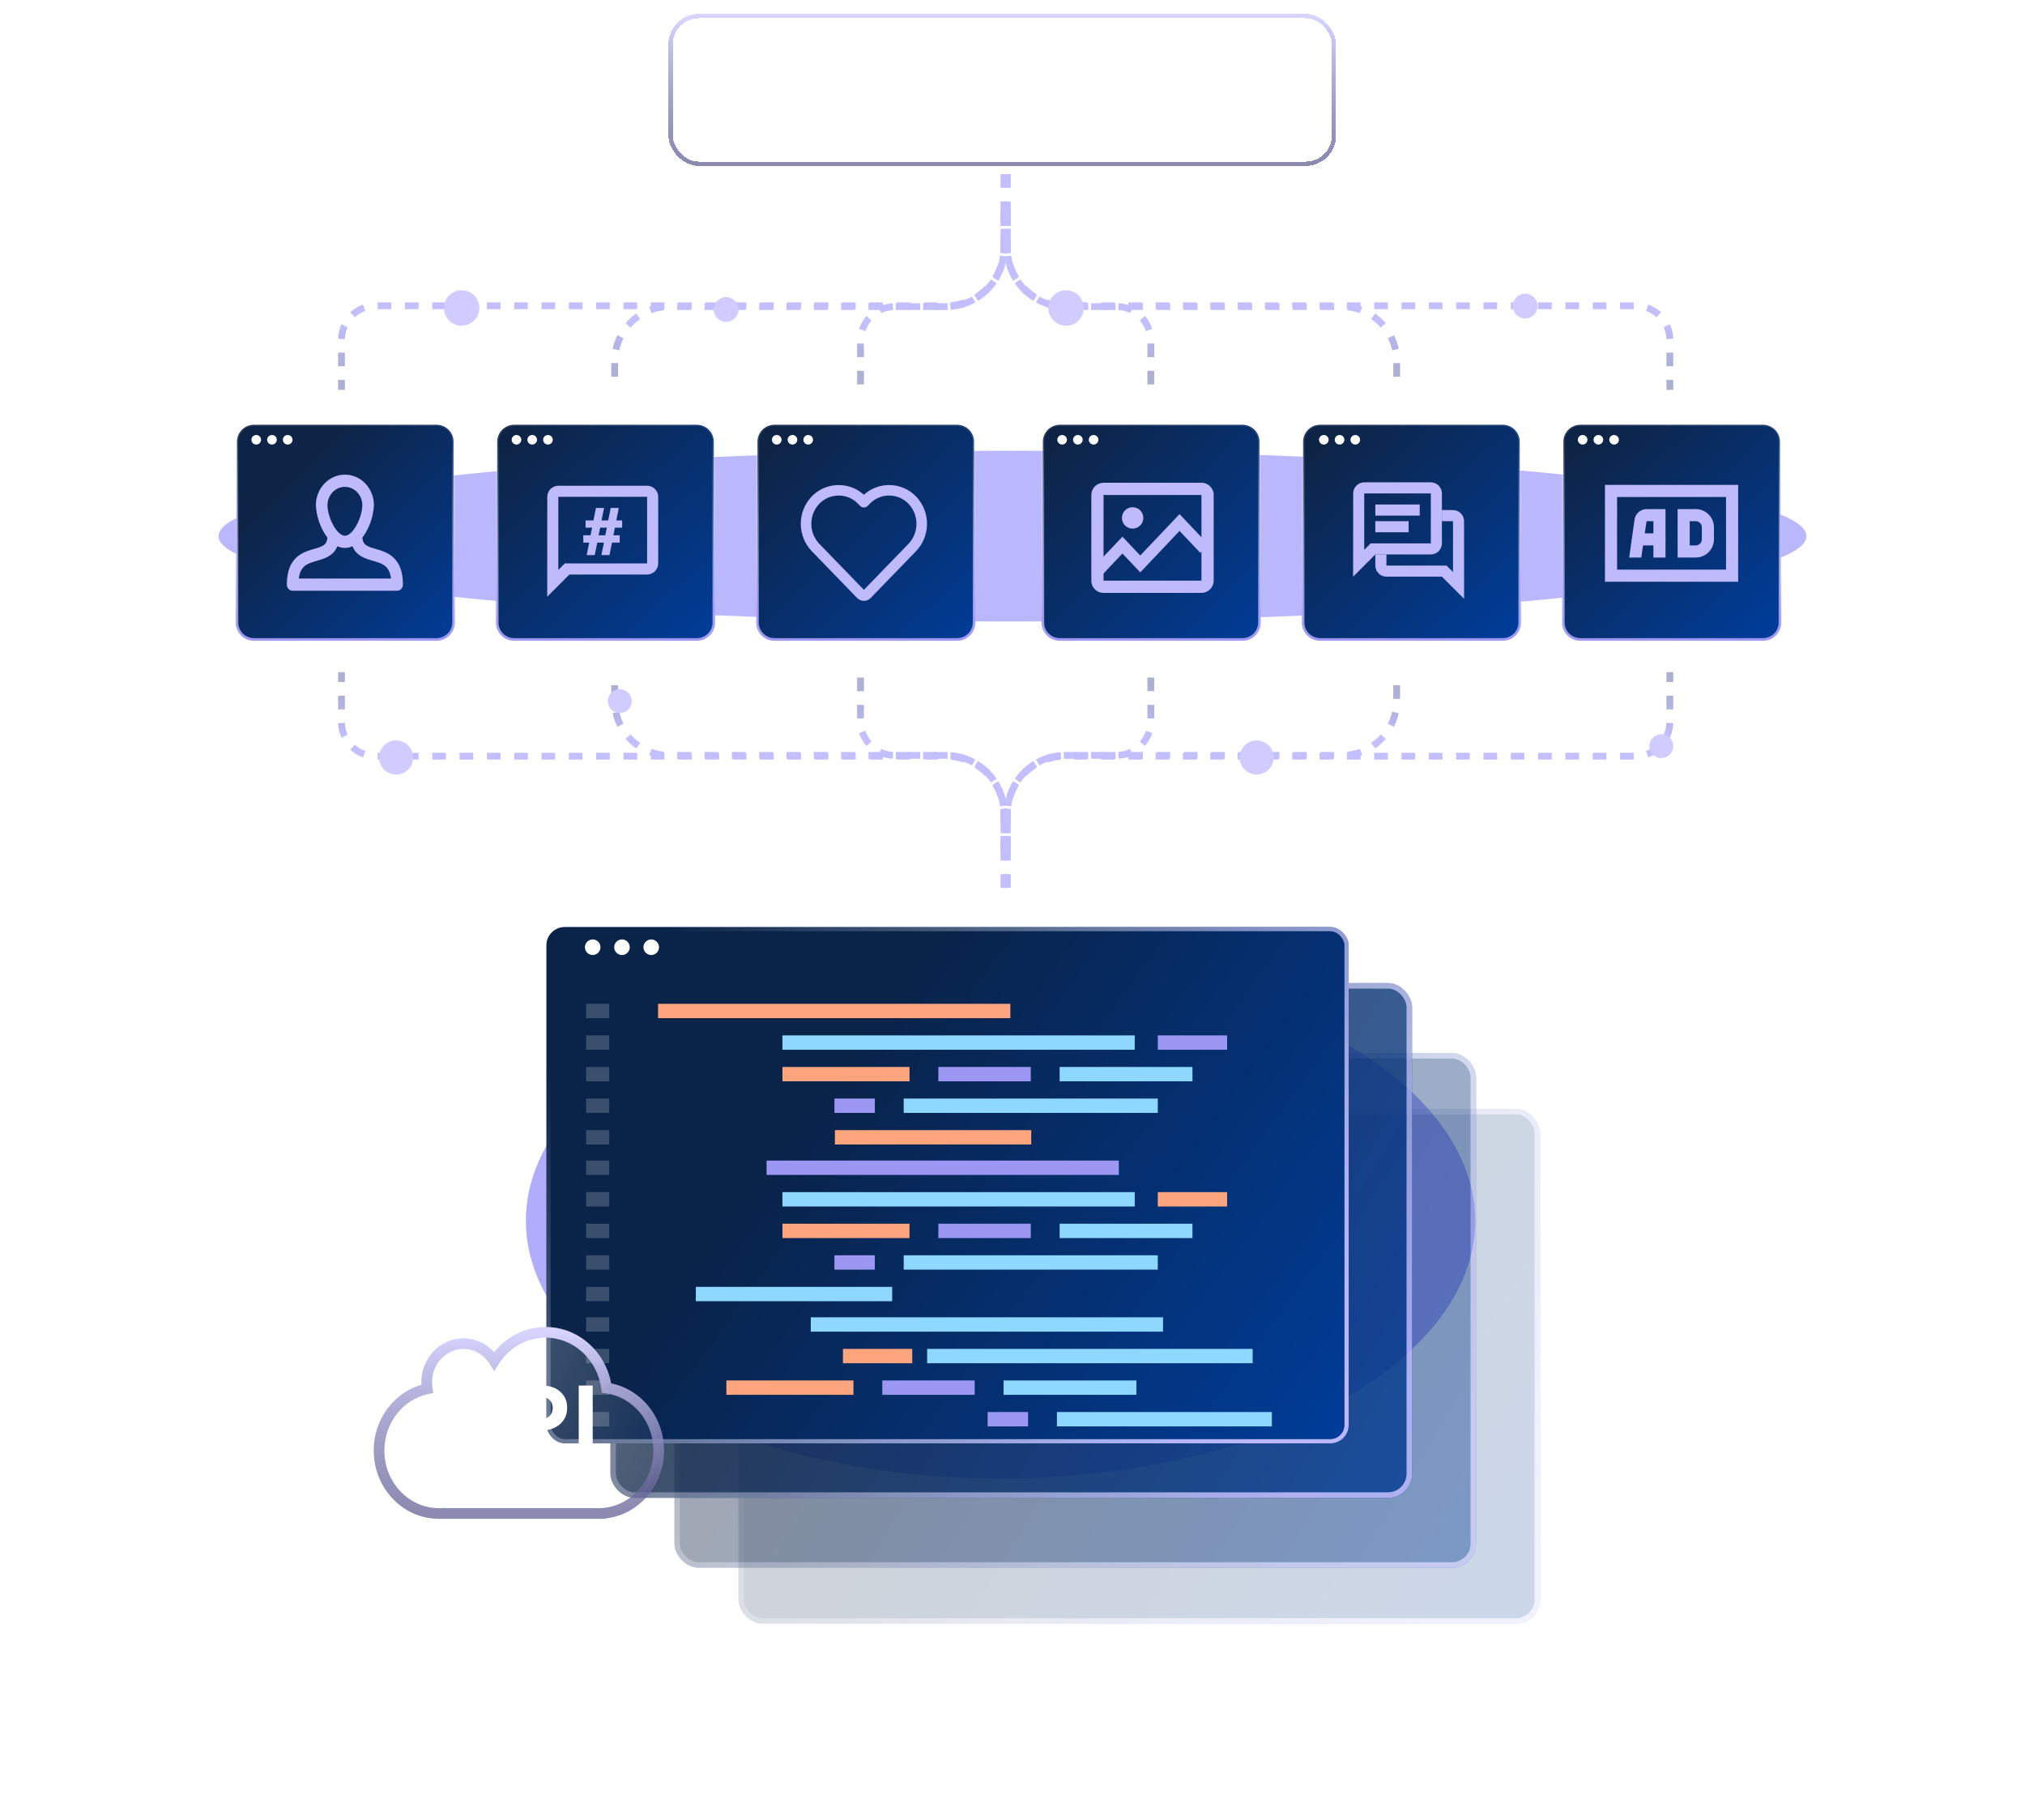 <svg width="593" height="533" viewBox="0 0 593 533" fill="none" xmlns="http://www.w3.org/2000/svg">
<g style="mix-blend-mode:screen" opacity="0.7" filter="url(#filter0_f_14033_7490)">
<ellipse cx="296.5" cy="157" rx="232.5" ry="25" fill="#9E98FC"/>
</g>
<path d="M74.381 124.389H127.831C130.591 124.389 132.823 126.606 132.823 129.334V182.319C132.823 185.048 130.591 187.265 127.831 187.265H74.381C71.621 187.265 69.389 185.048 69.389 182.319V129.334C69.389 126.606 71.621 124.389 74.381 124.389Z" fill="url(#paint0_linear_14033_7490)" stroke="url(#paint1_linear_14033_7490)" stroke-width="0.778"/>
<path d="M76.446 128.787C76.446 129.553 75.809 130.185 75.037 130.185C74.264 130.185 73.627 129.553 73.627 128.787C73.627 128.022 74.264 127.39 75.037 127.39C75.809 127.39 76.446 128.022 76.446 128.787Z" fill="white"/>
<path d="M81.051 128.787C81.051 129.553 80.413 130.185 79.641 130.185C78.869 130.185 78.231 129.553 78.231 128.787C78.231 128.022 78.869 127.39 79.641 127.39C80.433 127.39 81.051 128.022 81.051 128.787Z" fill="white"/>
<path d="M85.657 128.787C85.657 129.553 85.02 130.185 84.248 130.185C83.475 130.185 82.838 129.553 82.838 128.787C82.838 128.022 83.475 127.39 84.248 127.39C85.02 127.39 85.657 128.022 85.657 128.787Z" fill="white"/>
<path d="M85.7 173C85.249 173 84.817 172.811 84.498 172.476C84.179 172.14 84 171.685 84 171.211C84 163.056 88.783 161.678 91.948 160.767C94.548 160.017 95.719 159.591 95.88 157.457C93.859 154.724 92.68 151.406 92.5 147.947C92.502 145.575 93.399 143.301 94.992 141.623C96.586 139.946 98.746 139.003 101 139C103.254 139.003 105.414 139.946 107.008 141.623C108.601 143.301 109.498 145.575 109.5 147.947C109.32 151.405 108.14 154.722 106.12 157.454C106.282 159.591 107.453 160.017 110.052 160.764C113.218 161.675 118 163.053 118 171.208C118 171.682 117.821 172.138 117.502 172.473C117.183 172.809 116.751 172.997 116.3 172.997L85.7 173ZM92.847 164.217C90.072 165.018 87.973 165.623 87.5 169.422H114.5C114.027 165.623 111.928 165.018 109.153 164.217C107.041 163.61 104.324 162.826 103.211 159.957C102.518 160.295 101.764 160.471 101.001 160.474C100.237 160.471 99.483 160.295 98.791 159.957C97.676 162.825 94.959 163.605 92.847 164.217ZM95.9 147.947C95.9 151.48 98.636 156.895 101 156.895C103.364 156.895 106.1 151.48 106.1 147.947C106.098 146.524 105.561 145.16 104.604 144.153C103.648 143.147 102.352 142.581 101 142.579C99.648 142.581 98.352 143.147 97.396 144.153C96.439 145.16 95.902 146.524 95.9 147.947Z" fill="#BFBAFC"/>
<path d="M150.593 124.389H204.043C206.803 124.389 209.035 126.606 209.035 129.334V182.319C209.035 185.048 206.803 187.265 204.043 187.265H150.593C147.833 187.265 145.601 185.048 145.601 182.319V129.334C145.601 126.606 147.833 124.389 150.593 124.389Z" fill="url(#paint2_linear_14033_7490)" stroke="url(#paint3_linear_14033_7490)" stroke-width="0.778"/>
<path d="M152.658 128.788C152.658 129.553 152.02 130.185 151.248 130.185C150.476 130.185 149.838 129.553 149.838 128.788C149.838 128.022 150.476 127.39 151.248 127.39C152.02 127.39 152.658 128.022 152.658 128.788Z" fill="white"/>
<path d="M157.262 128.787C157.262 129.553 156.625 130.185 155.853 130.185C155.081 130.185 154.443 129.553 154.443 128.787C154.443 128.022 155.081 127.39 155.853 127.39C156.645 127.39 157.262 128.022 157.262 128.787Z" fill="white"/>
<path d="M161.868 128.787C161.868 129.553 161.231 130.185 160.459 130.185C159.687 130.185 159.049 129.553 159.049 128.787C159.049 128.022 159.687 127.39 160.459 127.39C161.231 127.39 161.868 128.022 161.868 128.787Z" fill="white"/>
<path d="M189.5 142.25H163.5C162.641 142.254 161.818 142.599 161.212 143.208C160.606 143.817 160.266 144.641 160.266 145.5L160.25 174.75L166.75 168.25H189.5C190.361 168.247 191.186 167.904 191.795 167.295C192.404 166.686 192.747 165.861 192.75 165V145.5C192.747 144.639 192.404 143.814 191.795 143.205C191.186 142.596 190.361 142.253 189.5 142.25ZM189.5 165H165.401L164.443 165.959L163.5 166.901V145.5H189.5V165Z" fill="#BFBAFC"/>
<path d="M182.188 154.526V152.409H180.474L181.216 148.75H178.832L178.107 152.409H176.147L176.889 148.75H174.522L173.78 152.409H171.484V154.526H173.391L172.932 156.75H170.812V158.903H172.543L171.802 162.562H174.168L174.91 158.903H176.853L176.111 162.562H178.478L179.22 158.903H181.481V156.75H179.626L180.068 154.526H182.188ZM177.701 154.526L177.26 156.75H175.299L175.758 154.526H177.701Z" fill="#BFBAFC"/>
<path d="M226.805 124.389H280.255C283.016 124.389 285.248 126.606 285.248 129.334V182.319C285.248 185.048 283.016 187.265 280.255 187.265H226.805C224.045 187.265 221.813 185.048 221.813 182.319V129.334C221.813 126.606 224.045 124.389 226.805 124.389Z" fill="url(#paint4_linear_14033_7490)" stroke="url(#paint5_linear_14033_7490)" stroke-width="0.778"/>
<path d="M228.87 128.787C228.87 129.553 228.233 130.185 227.461 130.185C226.688 130.185 226.051 129.553 226.051 128.787C226.051 128.022 226.688 127.39 227.461 127.39C228.233 127.39 228.87 128.022 228.87 128.787Z" fill="white"/>
<path d="M233.475 128.787C233.475 129.553 232.838 130.185 232.065 130.185C231.293 130.185 230.656 129.553 230.656 128.787C230.656 128.022 231.293 127.39 232.065 127.39C232.857 127.39 233.475 128.022 233.475 128.787Z" fill="white"/>
<path d="M238.081 128.787C238.081 129.553 237.444 130.185 236.672 130.185C235.899 130.185 235.262 129.553 235.262 128.787C235.262 128.022 235.899 127.39 236.672 127.39C237.444 127.39 238.081 128.022 238.081 128.787Z" fill="white"/>
<g clip-path="url(#clip0_14033_7490)">
<path d="M252.992 175.958C252.268 175.958 251.535 175.681 250.996 175.118L237.691 161.39C233.436 156.903 233.436 149.896 237.676 145.418C237.861 145.225 238.046 145.04 238.239 144.871C242.193 141.279 248.306 141.101 252.453 144.454C252.63 144.601 252.807 144.755 252.985 144.909C253.146 144.755 253.316 144.609 253.493 144.47C255.428 142.905 257.872 142.042 260.377 142.042C263.368 142.042 266.243 143.275 268.286 145.418C272.525 149.896 272.525 156.903 268.286 161.374L254.973 175.118C254.973 175.118 254.881 175.211 254.858 175.234C254.341 175.712 253.671 175.958 252.992 175.958ZM245.6 145.125C243.696 145.125 241.8 145.803 240.32 147.145C240.181 147.268 240.05 147.399 239.919 147.538C236.805 150.821 236.805 155.963 239.919 159.254L252.985 172.736L266.058 159.239C269.157 155.963 269.157 150.821 266.042 147.538C264.586 146.004 262.52 145.125 260.369 145.117C258.573 145.117 256.816 145.742 255.428 146.859C255.174 147.067 254.927 147.299 254.696 147.538L254.087 148.162C253.509 148.763 252.453 148.763 251.875 148.162L251.273 147.545C251.027 147.291 250.772 147.052 250.518 146.844C249.092 145.695 247.342 145.117 245.6 145.117V145.125Z" fill="#BFBAFC"/>
</g>
<path d="M310.381 124.389H363.831C366.591 124.389 368.823 126.606 368.823 129.334V182.319C368.823 185.048 366.591 187.265 363.831 187.265H310.381C307.621 187.265 305.389 185.048 305.389 182.319V129.334C305.389 126.606 307.621 124.389 310.381 124.389Z" fill="url(#paint6_linear_14033_7490)" stroke="url(#paint7_linear_14033_7490)" stroke-width="0.778"/>
<path d="M312.446 128.787C312.446 129.553 311.809 130.185 311.037 130.185C310.264 130.185 309.627 129.553 309.627 128.787C309.627 128.022 310.264 127.39 311.037 127.39C311.809 127.39 312.446 128.022 312.446 128.787Z" fill="white"/>
<path d="M317.051 128.787C317.051 129.553 316.413 130.185 315.641 130.185C314.869 130.185 314.231 129.553 314.231 128.787C314.231 128.022 314.869 127.39 315.641 127.39C316.433 127.39 317.051 128.022 317.051 128.787Z" fill="white"/>
<path d="M321.657 128.787C321.657 129.553 321.02 130.185 320.247 130.185C319.475 130.185 318.838 129.553 318.838 128.787C318.838 128.022 319.475 127.39 320.247 127.39C321.02 127.39 321.657 128.022 321.657 128.787Z" fill="white"/>
<path d="M351.887 141.375C352.35 141.372 352.809 141.464 353.235 141.645C353.662 141.826 354.047 142.092 354.367 142.427C354.707 142.76 354.976 143.159 355.157 143.6C355.337 144.041 355.426 144.514 355.416 144.991V170.094C355.403 171.026 355.027 171.916 354.368 172.575C353.709 173.235 352.819 173.611 351.887 173.625H323.197C322.72 173.635 322.247 173.546 321.806 173.365C321.365 173.184 320.966 172.915 320.633 172.573C320.298 172.254 320.032 171.869 319.851 171.442C319.671 171.016 319.579 170.557 319.583 170.094V144.993C319.579 144.523 319.667 144.056 319.844 143.62C320.02 143.183 320.28 142.786 320.61 142.45C320.94 142.114 321.332 141.847 321.765 141.663C322.199 141.479 322.664 141.382 323.134 141.378H351.891L351.887 141.375ZM351.833 170.042V144.958H323.166V170.042H351.833Z" fill="#BFBAFC"/>
<path d="M321.375 167.354L328.691 159.636L333.917 165.149L345.413 153.021L352.729 160.739" stroke="#BFBAFC" stroke-width="3.395"/>
<circle cx="331.677" cy="151.677" r="3.135" fill="#BFBAFC"/>
<path d="M386.593 124.389H440.043C442.803 124.389 445.035 126.606 445.035 129.334V182.319C445.035 185.048 442.803 187.265 440.043 187.265H386.593C383.833 187.265 381.601 185.048 381.601 182.319V129.334C381.601 126.606 383.833 124.389 386.593 124.389Z" fill="url(#paint8_linear_14033_7490)" stroke="url(#paint9_linear_14033_7490)" stroke-width="0.778"/>
<path d="M419 141.25H399.5C398.641 141.254 397.818 141.599 397.212 142.208C396.606 142.817 396.266 143.641 396.266 144.5L396.25 168.875L402.75 162.375H419C419.861 162.372 420.686 162.029 421.295 161.42C421.904 160.811 422.247 159.986 422.25 159.125V144.5C422.247 143.639 421.904 142.814 421.295 142.205C420.686 141.596 419.861 141.253 419 141.25ZM419 159.125H401.401L400.442 160.084L399.5 161.026V144.5H419V159.125ZM402.75 147.75H415.75V151H402.75V147.75ZM402.75 152.625H412.5V155.875H402.75V152.625Z" fill="#BFBAFC"/>
<path d="M428.734 152.625C428.734 151.766 428.394 150.942 427.788 150.333C427.182 149.724 426.359 149.379 425.5 149.375H422.25V152.625H425.5V167.525L424.557 166.583L423.599 165.624H406V162.374H402.75V165.624C402.753 166.485 403.096 167.31 403.705 167.919C404.314 168.528 405.139 168.872 406 168.874H422.25L428.75 175.374L428.734 152.625Z" fill="#BFBAFC"/>
<path d="M389.081 128.788C389.081 129.553 388.444 130.185 387.672 130.185C386.899 130.185 386.262 129.553 386.262 128.788C386.262 128.022 386.899 127.39 387.672 127.39C388.444 127.39 389.081 128.022 389.081 128.788Z" fill="white"/>
<path d="M393.686 128.787C393.686 129.553 393.049 130.185 392.276 130.185C391.504 130.185 390.867 129.553 390.867 128.787C390.867 128.022 391.504 127.39 392.276 127.39C393.068 127.39 393.686 128.022 393.686 128.787Z" fill="white"/>
<path d="M398.292 128.787C398.292 129.553 397.655 130.185 396.883 130.185C396.11 130.185 395.473 129.553 395.473 128.787C395.473 128.022 396.11 127.39 396.883 127.39C397.655 127.39 398.292 128.022 398.292 128.787Z" fill="white"/>
<path d="M462.805 124.389H516.255C519.016 124.389 521.248 126.606 521.248 129.334V182.319C521.248 185.048 519.016 187.265 516.255 187.265H462.805C460.045 187.265 457.813 185.048 457.813 182.319V129.334C457.813 126.606 460.045 124.389 462.805 124.389Z" fill="url(#paint10_linear_14033_7490)" stroke="url(#paint11_linear_14033_7490)" stroke-width="0.778"/>
<path d="M464.87 128.788C464.87 129.553 464.233 130.185 463.46 130.185C462.688 130.185 462.051 129.553 462.051 128.788C462.051 128.022 462.688 127.39 463.46 127.39C464.233 127.39 464.87 128.022 464.87 128.788Z" fill="white"/>
<path d="M469.475 128.787C469.475 129.553 468.838 130.185 468.065 130.185C467.293 130.185 466.656 129.553 466.656 128.787C466.656 128.022 467.293 127.39 468.065 127.39C468.857 127.39 469.475 128.022 469.475 128.787Z" fill="white"/>
<path d="M474.081 128.787C474.081 129.553 473.444 130.185 472.671 130.185C471.899 130.185 471.262 129.553 471.262 128.787C471.262 128.022 471.899 127.39 472.671 127.39C473.444 127.39 474.081 128.022 474.081 128.787Z" fill="white"/>
<path d="M505.455 145.545V166.818H473.545V145.545H505.455ZM509 142H470V170.364H509V142Z" fill="#BFBAFC"/>
<path d="M485.955 159.727H480.636C480.166 159.727 479.715 159.541 479.383 159.208C479.051 158.876 478.864 158.425 478.864 157.955C478.864 157.484 479.051 157.033 479.383 156.701C479.715 156.369 480.166 156.182 480.636 156.182H485.955C486.425 156.182 486.876 156.369 487.208 156.701C487.541 157.033 487.727 157.484 487.727 157.955C487.727 158.425 487.541 158.876 487.208 159.208C486.876 159.541 486.425 159.727 485.955 159.727Z" fill="#BFBAFC"/>
<path d="M480.636 163.273H477.091L478.665 152.135C478.789 151.291 479.211 150.52 479.854 149.962C480.498 149.403 481.321 149.094 482.173 149.091H487.727V163.273H484.182V152.636H482.173L480.636 163.273Z" fill="#BFBAFC"/>
<path d="M496.591 163.273H491.273V149.091H496.591C498.001 149.093 499.353 149.653 500.35 150.65C501.347 151.647 501.908 152.999 501.909 154.409V157.955C501.908 159.365 501.347 160.716 500.35 161.713C499.353 162.71 498.001 163.271 496.591 163.273ZM494.818 159.727H496.591C497.061 159.727 497.512 159.541 497.845 159.208C498.177 158.876 498.364 158.425 498.364 157.955V154.409C498.364 153.939 498.177 153.488 497.845 153.156C497.512 152.823 497.061 152.636 496.591 152.636H494.818V159.727Z" fill="#BFBAFC"/>
<g style="mix-blend-mode:screen" opacity="0.8" filter="url(#filter1_f_14033_7490)">
<ellipse cx="293" cy="357.5" rx="139" ry="75.5" fill="#9E98FC"/>
</g>
<g opacity="0.2">
<g filter="url(#filter2_bd_14033_7490)">
<rect x="216.237" y="318.675" width="234.763" height="150.742" rx="7.051" fill="url(#paint12_linear_14033_7490)"/>
<rect x="217.044" y="319.482" width="233.149" height="149.129" rx="6.244" stroke="url(#paint13_linear_14033_7490)" stroke-width="1.614"/>
</g>
</g>
<g opacity="0.4">
<g filter="url(#filter3_bd_14033_7490)">
<rect x="197.492" y="302.296" width="234.763" height="150.742" rx="7.051" fill="url(#paint14_linear_14033_7490)"/>
<rect x="198.298" y="303.103" width="233.149" height="149.129" rx="6.244" stroke="url(#paint15_linear_14033_7490)" stroke-width="1.614"/>
</g>
</g>
<g opacity="0.8">
<g filter="url(#filter4_bd_14033_7490)">
<rect x="178.746" y="281.823" width="234.763" height="150.742" rx="7.051" fill="url(#paint16_linear_14033_7490)"/>
<rect x="179.552" y="282.63" width="233.149" height="149.129" rx="6.244" stroke="url(#paint17_linear_14033_7490)" stroke-width="1.614"/>
</g>
</g>
<g filter="url(#filter5_bd_14033_7490)">
<rect x="160" y="266.826" width="234.947" height="151.216" rx="5.393" fill="url(#paint18_linear_14033_7490)"/>
<rect x="160.617" y="267.443" width="233.713" height="149.982" rx="4.776" stroke="url(#paint19_linear_14033_7490)" stroke-width="1.234"/>
</g>
<path d="M175.847 277.397C175.847 278.647 174.816 279.679 173.565 279.679C172.315 279.679 171.283 278.647 171.283 277.397C171.283 276.146 172.315 275.114 173.565 275.114C174.816 275.114 175.847 276.146 175.847 277.397Z" fill="white"/>
<path d="M184.417 277.397C184.417 278.647 183.385 279.679 182.135 279.679C180.885 279.679 179.853 278.647 179.853 277.397C179.853 276.146 180.885 275.114 182.135 275.114C183.417 275.114 184.417 276.146 184.417 277.397Z" fill="white"/>
<path d="M192.987 277.397C192.987 278.647 191.955 279.679 190.705 279.679C189.454 279.679 188.423 278.647 188.423 277.397C188.423 276.146 189.454 275.114 190.705 275.114C191.955 275.114 192.987 276.146 192.987 277.397Z" fill="white"/>
<path d="M295.868 293.968H192.708V298.171H295.868V293.968Z" fill="#FFA57E"/>
<path d="M340.586 385.772H237.427V389.976H340.586V385.772Z" fill="#8ED7FF"/>
<path d="M178.396 293.968H171.632V298.171H178.396V293.968Z" fill="white" fill-opacity="0.2"/>
<path d="M178.396 385.772H171.632V389.976H178.396V385.772Z" fill="white" fill-opacity="0.2"/>
<path d="M332.293 303.216H229.133V307.42H332.293V303.216Z" fill="#8ED7FF"/>
<path d="M366.828 395.02H271.503V399.224H366.828V395.02Z" fill="#8ED7FF"/>
<path d="M359.348 303.216H339.054V307.42H359.348V303.216Z" fill="#9D97F4"/>
<path d="M267.141 395.02H246.848V399.224H267.141V395.02Z" fill="#FFA57E"/>
<path d="M266.338 312.463H229.133V316.666H266.338V312.463Z" fill="#FFA57E"/>
<path d="M249.92 404.268H212.715V408.472H249.92V404.268Z" fill="#FFA57E"/>
<path d="M301.849 312.463H274.791V316.666H301.849V312.463Z" fill="#9D97F4"/>
<path d="M285.43 404.268H258.372V408.472H285.43V404.268Z" fill="#9D97F4"/>
<path d="M349.2 312.463H310.304V316.666H349.2V312.463Z" fill="#8ED7FF"/>
<path d="M332.782 404.268H293.886V408.472H332.782V404.268Z" fill="#8ED7FF"/>
<path d="M339.047 321.711H264.637V325.914H339.047V321.711Z" fill="#8ED7FF"/>
<path d="M372.452 413.515H309.505V417.719H372.452V413.515Z" fill="#8ED7FF"/>
<path d="M256.187 321.711H244.349V325.914H256.187V321.711Z" fill="#9D97F4"/>
<path d="M301.055 413.515H289.217V417.719H301.055V413.515Z" fill="#9D97F4"/>
<path d="M301.989 330.959H244.49V335.162H301.989V330.959Z" fill="#FFA57E"/>
<path d="M178.396 303.216H171.632V307.42H178.396V303.216Z" fill="white" fill-opacity="0.2"/>
<path d="M178.396 395.02H171.632V399.224H178.396V395.02Z" fill="white" fill-opacity="0.2"/>
<path d="M178.396 312.463H171.632V316.666H178.396V312.463Z" fill="white" fill-opacity="0.2"/>
<path d="M178.396 404.268H171.632V408.472H178.396V404.268Z" fill="white" fill-opacity="0.2"/>
<path d="M178.396 321.712H171.632V325.916H178.396V321.712Z" fill="white" fill-opacity="0.2"/>
<path d="M178.396 413.515H171.632V417.719H178.396V413.515Z" fill="white" fill-opacity="0.2"/>
<path d="M178.396 330.958H171.632V335.161H178.396V330.958Z" fill="white" fill-opacity="0.2"/>
<path d="M327.643 339.87H224.484V344.074H327.643V339.87Z" fill="#9D97F4"/>
<path d="M178.396 339.87H171.632V344.074H178.396V339.87Z" fill="white" fill-opacity="0.2"/>
<path d="M332.293 349.119H229.133V353.322H332.293V349.119Z" fill="#8ED7FF"/>
<path d="M359.348 349.119H339.054V353.322H359.348V349.119Z" fill="#FFA57E"/>
<path d="M266.338 358.366H229.133V362.57H266.338V358.366Z" fill="#FFA57E"/>
<path d="M301.849 358.366H274.791V362.57H301.849V358.366Z" fill="#9D97F4"/>
<path d="M349.2 358.366H310.304V362.57H349.2V358.366Z" fill="#8ED7FF"/>
<path d="M339.047 367.612H264.637V371.816H339.047V367.612Z" fill="#8ED7FF"/>
<path d="M256.187 367.612H244.349V371.816H256.187V367.612Z" fill="#9D97F4"/>
<path d="M261.262 376.86H203.764V381.064H261.262V376.86Z" fill="#8ED7FF"/>
<path d="M178.396 349.119H171.632V353.322H178.396V349.119Z" fill="white" fill-opacity="0.2"/>
<path d="M178.396 358.366H171.632V362.57H178.396V358.366Z" fill="white" fill-opacity="0.2"/>
<path d="M178.396 367.614H171.632V371.817H178.396V367.614Z" fill="white" fill-opacity="0.2"/>
<path d="M178.396 376.862H171.632V381.065H178.396V376.862Z" fill="white" fill-opacity="0.2"/>
<path d="M295 249.326L295 238.448C295 229.059 302.611 221.448 312 221.448L479 221.448C484.523 221.448 489 216.971 489 211.448L489 196.826" stroke="url(#paint20_linear_14033_7490)" stroke-width="2" stroke-dasharray="4 4"/>
<path d="M295 248.826L295 238.214C295 228.825 302.611 221.214 312 221.214L393 221.214C401.837 221.214 409 214.05 409 205.214L409 196.826" stroke="url(#paint21_linear_14033_7490)" stroke-width="2" stroke-dasharray="4 4"/>
<path d="M295 260L295 238.214C295 228.825 302.611 221.214 312 221.214L327 221.214C332.523 221.214 337 216.737 337 211.214L337 196.826" stroke="url(#paint22_linear_14033_7490)" stroke-width="2" stroke-dasharray="4 4"/>
<path d="M294 61.674L294 72.552C294 81.941 286.389 89.552 277 89.552L110 89.552C104.477 89.552 100 94.029 100 99.552L100 114.174" stroke="url(#paint23_linear_14033_7490)" stroke-width="2" stroke-dasharray="4 4"/>
<path d="M294 62.174L294 72.786C294 82.175 286.389 89.786 277 89.786L196 89.786C187.163 89.786 180 96.95 180 105.786L180 114.174" stroke="url(#paint24_linear_14033_7490)" stroke-width="2" stroke-dasharray="4 4"/>
<path d="M294 51L294 72.786C294 82.175 286.389 89.786 277 89.786L262 89.786C256.477 89.786 252 94.263 252 99.786L252 114.174" stroke="url(#paint25_linear_14033_7490)" stroke-width="2" stroke-dasharray="4 4"/>
<path d="M294 249.326L294 238.448C294 229.059 286.389 221.448 277 221.448L110 221.448C104.477 221.448 100 216.971 100 211.448L100 196.826" stroke="url(#paint26_linear_14033_7490)" stroke-width="2" stroke-dasharray="4 4"/>
<path d="M294 248.826L294 238.214C294 228.825 286.389 221.214 277 221.214L196 221.214C187.163 221.214 180 214.05 180 205.214L180 196.826" stroke="url(#paint27_linear_14033_7490)" stroke-width="2" stroke-dasharray="4 4"/>
<path d="M294 260L294 238.214C294 228.825 286.389 221.214 277 221.214L262 221.214C256.477 221.214 252 216.737 252 211.214L252 196.826" stroke="url(#paint28_linear_14033_7490)" stroke-width="2" stroke-dasharray="4 4"/>
<path d="M295 61.674L295 72.552C295 81.941 302.611 89.552 312 89.552L479 89.552C484.523 89.552 489 94.029 489 99.552L489 114.174" stroke="url(#paint29_linear_14033_7490)" stroke-width="2" stroke-dasharray="4 4"/>
<path d="M295 62.174L295 72.786C295 82.175 302.611 89.786 312 89.786L393 89.786C401.837 89.786 409 96.95 409 105.786L409 114.174" stroke="url(#paint30_linear_14033_7490)" stroke-width="2" stroke-dasharray="4 4"/>
<path d="M295 51L295 72.786C295 82.175 302.611 89.786 312 89.786L327 89.786C332.523 89.786 337 94.263 337 99.786L337 114.174" stroke="url(#paint31_linear_14033_7490)" stroke-width="2" stroke-dasharray="4 4"/>
<g filter="url(#filter6_dd_14033_7490)">
<ellipse cx="5" cy="5" rx="5" ry="5" transform="matrix(1 8.74228e-08 8.74228e-08 -1 363 226.826)" fill="#D1CCFF"/>
</g>
<g filter="url(#filter7_dd_14033_7490)">
<ellipse cx="3.5" cy="3.5" rx="3.5" ry="3.5" transform="matrix(1 8.74228e-08 8.74228e-08 -1 178 208.826)" fill="#D1CCFF"/>
</g>
<g filter="url(#filter8_dd_14033_7490)">
<ellipse cx="5" cy="5" rx="5" ry="5" transform="matrix(1 8.74228e-08 8.74228e-08 -1 111 226.826)" fill="#D1CCFF"/>
</g>
<g filter="url(#filter9_dd_14033_7490)">
<ellipse cx="3.5" cy="3.5" rx="3.5" ry="3.5" transform="matrix(1 8.74228e-08 8.74228e-08 -1 483 222)" fill="#D1CCFF"/>
</g>
<g filter="url(#filter10_bd_14033_7490)">
<mask id="path-108-outside-1_14033_7490" maskUnits="userSpaceOnUse" x="109" y="384" width="86" height="57" fill="black">
<rect fill="white" x="109" y="384" width="86" height="57"/>
<path fill-rule="evenodd" clip-rule="evenodd" d="M192.888 420.604C192.888 411.232 186.237 403.492 177.623 402.309C176.4 393.094 168.868 386 159.758 386C153.49 386 147.968 389.359 144.735 394.457C142.815 391.362 139.491 389.316 135.712 389.316C129.767 389.316 124.948 394.378 124.948 400.623C124.948 401.277 125.001 401.917 125.102 402.54C117.061 404.218 111 411.676 111 420.621C111 430.803 118.851 439.056 128.535 439.056C128.686 439.056 128.835 439.054 128.985 439.05V439.056H158.64C158.683 439.056 158.725 439.056 158.768 439.056C158.811 439.056 158.854 439.056 158.896 439.056H175.746V439.049C185.251 438.814 192.888 430.646 192.888 420.604Z"/>
</mask>
<path fill-rule="evenodd" clip-rule="evenodd" d="M192.888 420.604C192.888 411.232 186.237 403.492 177.623 402.309C176.4 393.094 168.868 386 159.758 386C153.49 386 147.968 389.359 144.735 394.457C142.815 391.362 139.491 389.316 135.712 389.316C129.767 389.316 124.948 394.378 124.948 400.623C124.948 401.277 125.001 401.917 125.102 402.54C117.061 404.218 111 411.676 111 420.621C111 430.803 118.851 439.056 128.535 439.056C128.686 439.056 128.835 439.054 128.985 439.05V439.056H158.64C158.683 439.056 158.725 439.056 158.768 439.056C158.811 439.056 158.854 439.056 158.896 439.056H175.746V439.049C185.251 438.814 192.888 430.646 192.888 420.604Z" fill="url(#paint32_linear_14033_7490)" shape-rendering="crispEdges"/>
<path d="M177.623 402.309L176.072 402.515L176.229 403.696L177.41 403.859L177.623 402.309ZM144.735 394.457L143.407 395.281L144.721 397.4L146.056 395.294L144.735 394.457ZM125.102 402.54L125.421 404.071L126.886 403.765L126.646 402.289L125.102 402.54ZM128.985 439.05H130.549V437.444L128.943 437.487L128.985 439.05ZM128.985 439.056H127.421V440.62H128.985V439.056ZM158.64 439.056L158.65 437.492H158.64V439.056ZM158.896 439.056V437.492L158.886 437.492L158.896 439.056ZM175.746 439.056V440.62H177.31V439.056H175.746ZM175.746 439.049L175.707 437.486L174.182 437.523V439.049H175.746ZM177.41 403.859C185.202 404.928 191.324 411.964 191.324 420.604H194.452C194.452 410.499 187.271 402.055 177.835 400.76L177.41 403.859ZM159.758 387.564C168.015 387.564 174.943 394.007 176.072 402.515L179.173 402.104C177.856 392.181 169.72 384.436 159.758 384.436V387.564ZM146.056 395.294C149.027 390.61 154.07 387.564 159.758 387.564V384.436C152.91 384.436 146.91 388.108 143.415 393.619L146.056 395.294ZM135.712 390.88C138.904 390.88 141.747 392.606 143.407 395.281L146.064 393.632C143.883 390.118 140.077 387.752 135.712 387.752V390.88ZM126.512 400.623C126.512 395.168 130.702 390.88 135.712 390.88V387.752C128.832 387.752 123.384 393.588 123.384 400.623H126.512ZM126.646 402.289C126.558 401.749 126.512 401.192 126.512 400.623H123.384C123.384 401.361 123.444 402.085 123.558 402.791L126.646 402.289ZM112.564 420.621C112.564 412.378 118.143 405.59 125.421 404.071L124.783 401.009C115.98 402.846 109.436 410.974 109.436 420.621H112.564ZM128.535 437.492C119.787 437.492 112.564 430.014 112.564 420.621H109.436C109.436 431.592 117.914 440.62 128.535 440.62V437.492ZM128.943 437.487C128.808 437.49 128.672 437.492 128.535 437.492V440.62C128.699 440.62 128.863 440.618 129.026 440.613L128.943 437.487ZM130.549 439.056V439.05H127.421V439.056H130.549ZM158.64 437.492H128.985V440.62H158.64V437.492ZM158.768 437.492C158.729 437.492 158.69 437.492 158.65 437.492L158.63 440.62C158.676 440.62 158.722 440.62 158.768 440.62V437.492ZM158.886 437.492C158.847 437.492 158.808 437.492 158.768 437.492V440.62C158.814 440.62 158.861 440.62 158.907 440.62L158.886 437.492ZM175.746 437.492H158.896V440.62H175.746V437.492ZM174.182 439.049V439.056H177.31V439.049H174.182ZM191.324 420.604C191.324 429.866 184.297 437.273 175.707 437.486L175.784 440.612C186.205 440.355 194.452 431.426 194.452 420.604H191.324Z" fill="url(#paint33_linear_14033_7490)" mask="url(#path-108-outside-1_14033_7490)"/>
</g>
<path d="M142.287 422.463H133.756L131.867 427.468H127.618L136.148 405.717H140.115L148.645 427.468H144.175L142.287 422.463ZM134.763 419.189H141.279L138.037 410.407L134.763 419.189ZM151.385 405.748H158.373C160.545 405.748 162.434 406.189 163.819 407.354C165.235 408.518 166.085 410.061 166.085 412.264C166.085 414.468 165.235 416.041 163.819 417.206C162.434 418.371 160.545 418.906 158.373 418.906H155.509V427.468H151.385V405.748ZM157.869 415.695C159.129 415.695 159.978 415.38 160.671 414.877C161.364 414.373 161.867 413.492 161.867 412.264C161.867 411.068 161.269 410.187 160.577 409.683C159.884 409.179 159.034 408.959 157.775 408.959H155.477V415.695H157.869ZM169.476 405.748H173.568V427.468H169.476V405.748Z" fill="white"/>
<g filter="url(#filter11_bd_14033_7490)">
<rect x="197" y="2" width="193" height="42" rx="7.636" fill="url(#paint34_linear_14033_7490)" shape-rendering="crispEdges"/>
<rect x="196.375" y="1.375" width="194.251" height="43.251" rx="8.262" stroke="url(#paint35_linear_14033_7490)" stroke-width="1.251" shape-rendering="crispEdges"/>
</g>
<path d="M212.941 16.34C211.846 16.34 211.066 15.634 211.066 14.611C211.066 13.613 211.846 12.882 212.941 12.882C214.037 12.882 214.816 13.613 214.816 14.611C214.816 15.634 214.037 16.34 212.941 16.34ZM211.383 18.215H214.5V30H211.383V18.215ZM225.771 23.694C225.771 21.94 225.455 20.552 223.653 20.552C221.729 20.552 221.072 22.16 221.072 24.132V30H217.955V18.215H221.072L221.047 19.992H221.12C221.754 18.75 222.947 17.996 224.651 17.996C228.036 17.996 228.888 20.187 228.888 23.012V30H225.771V23.694ZM238.98 21.332C238.298 20.82 237.3 20.333 236.228 20.333C235.206 20.333 234.694 20.723 234.694 21.283C234.694 21.794 235.084 22.208 236.399 22.622L237.227 22.89C239.832 23.742 240.757 24.668 240.757 26.372C240.757 28.612 238.98 30.268 236.082 30.268C234.28 30.268 232.259 29.537 231.31 28.442L232.576 26.323C233.964 27.395 235.157 27.93 236.155 27.93C237.324 27.93 237.86 27.492 237.86 26.81C237.86 26.201 237.397 25.861 235.887 25.349L234.524 24.887C232.771 24.302 231.87 23.255 231.87 21.526C231.87 19.384 233.818 17.996 236.082 17.996C238.176 17.996 239.345 18.556 240.319 19.262L238.98 21.332ZM246.811 25.422C246.811 27.224 247.128 27.662 248.224 27.662C248.857 27.662 249.344 27.468 249.344 27.468L249.514 29.878C249.368 29.927 248.443 30.268 247.128 30.268C244.717 30.268 243.719 29.172 243.719 26.104V20.65H241.966V18.239H243.719V14.879H246.811V18.239H249.539V20.65H246.811V25.422ZM258.645 28.636C258.158 29.489 256.794 30.268 255.041 30.268C252.752 30.268 250.902 29.026 250.902 26.567C250.902 24.107 253.312 23.158 255.747 22.987L258.572 22.793V22.476C258.572 20.966 257.574 20.26 255.942 20.26C254.384 20.26 253.093 20.845 252.582 21.234L251.632 19.238C252.533 18.702 254.189 17.996 256.234 17.996C258.328 17.996 259.522 18.531 260.398 19.359C261.25 20.187 261.689 21.259 261.689 23.255V30H258.694L258.645 28.636ZM256.478 24.814C254.822 24.911 254.019 25.471 254.019 26.469C254.019 27.468 254.773 28.149 256.064 28.149C257.281 28.149 258.182 27.443 258.596 26.859V24.692L256.478 24.814ZM273.635 27.76C272.832 28.977 271.419 29.61 269.617 29.61C266.647 29.61 264.114 27.711 264.114 23.961C264.114 20.698 266.403 17.996 269.91 17.996C271.492 17.996 272.832 18.58 273.66 19.846H273.708L273.684 18.215H276.776V27.565C276.776 30.146 276.241 31.607 275.242 32.654C274.22 33.725 272.71 34.724 269.885 34.724C267.085 34.724 264.991 33.385 264.407 32.971L265.697 30.803C266.452 31.339 268.376 32.191 269.885 32.191C271.565 32.191 272.442 31.656 272.88 31.144C273.319 30.633 273.684 29.659 273.684 28.344V27.76H273.635ZM273.854 23.888C273.854 22.184 272.588 20.455 270.543 20.455C268.497 20.455 267.28 21.965 267.28 23.888C267.28 25.69 268.449 27.175 270.494 27.175C272.734 27.175 273.854 25.69 273.854 23.888ZM280.194 18.215H283.286L283.237 20.114H283.31C283.773 18.848 284.942 17.996 286.208 17.996C287.012 17.996 287.45 18.215 287.45 18.215L287.231 20.918H287.085C286.744 20.82 286.208 20.771 285.794 20.771C284.869 20.771 284.163 21.161 283.724 21.916C283.432 22.5 283.286 23.304 283.286 24.205V30H280.194V18.215ZM295.846 28.636C295.359 29.489 293.995 30.268 292.242 30.268C289.953 30.268 288.102 29.026 288.102 26.567C288.102 24.107 290.513 23.158 292.948 22.987L295.772 22.793V22.476C295.772 20.966 294.774 20.26 293.143 20.26C291.584 20.26 290.294 20.845 289.783 21.234L288.833 19.238C289.734 18.702 291.39 17.996 293.435 17.996C295.529 17.996 296.722 18.531 297.599 19.359C298.451 20.187 298.889 21.259 298.889 23.255V30H295.894L295.846 28.636ZM293.678 24.814C292.023 24.911 291.219 25.471 291.219 26.469C291.219 27.468 291.974 28.149 293.264 28.149C294.482 28.149 295.383 27.443 295.797 26.859V24.692L293.678 24.814ZM316.704 23.401C316.704 21.965 316.387 20.552 314.853 20.552C313.295 20.552 312.491 21.892 312.491 23.913V30H309.375V23.377C309.375 21.77 308.961 20.552 307.475 20.552C305.868 20.552 305.162 22.062 305.162 23.913V30H302.046V18.215H305.162L305.138 19.992H305.211C305.747 18.897 307.183 17.996 308.717 17.996C310.422 17.996 311.444 18.677 312.005 20.236C312.832 18.799 314.172 17.996 315.876 17.996C318.968 17.996 319.821 20.187 319.821 22.89V30H316.704V23.401ZM325.487 30.268C324.319 30.268 323.515 29.586 323.515 28.466C323.515 27.322 324.319 26.64 325.487 26.64C326.608 26.64 327.435 27.322 327.435 28.466C327.435 29.586 326.608 30.268 325.487 30.268ZM340.304 26.396L341.18 28.685C340.937 28.904 339.719 30.268 336.578 30.268C333.364 30.268 330.393 28.052 330.393 24.205C330.393 20.333 333.461 17.996 336.627 17.996C339.597 17.996 340.766 19.189 341.083 19.505L340.231 21.843C339.865 21.502 338.818 20.601 336.992 20.601C335.142 20.601 333.656 21.892 333.656 24.059C333.656 26.226 335.142 27.638 337.163 27.638C339.184 27.638 340.304 26.396 340.304 26.396ZM349.01 30.268C345.381 30.268 342.606 27.882 342.606 24.156C342.606 20.431 345.381 17.996 349.01 17.996C352.613 17.996 355.389 20.431 355.389 24.156C355.389 27.882 352.613 30.268 349.01 30.268ZM352.175 24.083C352.175 22.062 351.006 20.504 349.01 20.504C346.964 20.504 345.844 22.062 345.844 24.083C345.844 26.104 346.964 27.687 349.01 27.687C351.006 27.687 352.175 26.104 352.175 24.083ZM372.677 23.401C372.677 21.965 372.361 20.552 370.827 20.552C369.269 20.552 368.465 21.892 368.465 23.913V30H365.348V23.377C365.348 21.77 364.934 20.552 363.449 20.552C361.842 20.552 361.136 22.062 361.136 23.913V30H358.019V18.215H361.136L361.111 19.992H361.184C361.72 18.897 363.157 17.996 364.691 17.996C366.395 17.996 367.418 18.677 367.978 20.236C368.806 18.799 370.145 17.996 371.85 17.996C374.942 17.996 375.794 20.187 375.794 22.89V30H372.677V23.401Z" fill="white"/>
<g filter="url(#filter12_dd_14033_7490)">
<ellipse cx="5.194" cy="5.194" rx="5.194" ry="5.194" transform="matrix(1 8.74228e-08 8.74228e-08 -1 307 95.387)" fill="#D1CCFF"/>
</g>
<g filter="url(#filter13_dd_14033_7490)">
<ellipse cx="3.635" cy="3.635" rx="3.635" ry="3.635" transform="matrix(1 8.74228e-08 8.74228e-08 -1 209 94.271)" fill="#D1CCFF"/>
</g>
<g filter="url(#filter14_dd_14033_7490)">
<ellipse cx="5.194" cy="5.194" rx="5.194" ry="5.194" transform="matrix(1 8.74228e-08 8.74228e-08 -1 130 95.387)" fill="#D1CCFF"/>
</g>
<g filter="url(#filter15_dd_14033_7490)">
<ellipse cx="3.635" cy="3.635" rx="3.635" ry="3.635" transform="matrix(1 8.74228e-08 8.74228e-08 -1 443 93.271)" fill="#D1CCFF"/>
</g>
<defs>
<filter id="filter0_f_14033_7490" x="0" y="68" width="593" height="178" filterUnits="userSpaceOnUse" color-interpolation-filters="sRGB">
<feFlood flood-opacity="0" result="BackgroundImageFix"/>
<feBlend mode="normal" in="SourceGraphic" in2="BackgroundImageFix" result="shape"/>
<feGaussianBlur stdDeviation="32" result="effect1_foregroundBlur_14033_7490"/>
</filter>
<filter id="filter1_f_14033_7490" x="54" y="182" width="478" height="351" filterUnits="userSpaceOnUse" color-interpolation-filters="sRGB">
<feFlood flood-opacity="0" result="BackgroundImageFix"/>
<feBlend mode="normal" in="SourceGraphic" in2="BackgroundImageFix" result="shape"/>
<feGaussianBlur stdDeviation="50" result="effect1_foregroundBlur_14033_7490"/>
</filter>
<filter id="filter2_bd_14033_7490" x="173.931" y="276.369" width="319.376" height="235.355" filterUnits="userSpaceOnUse" color-interpolation-filters="sRGB">
<feFlood flood-opacity="0" result="BackgroundImageFix"/>
<feGaussianBlur in="BackgroundImageFix" stdDeviation="21.153"/>
<feComposite in2="SourceAlpha" operator="in" result="effect1_backgroundBlur_14033_7490"/>
<feColorMatrix in="SourceAlpha" type="matrix" values="0 0 0 0 0 0 0 0 0 0 0 0 0 0 0 0 0 0 127 0" result="hardAlpha"/>
<feMorphology radius="1.519" operator="erode" in="SourceAlpha" result="effect2_dropShadow_14033_7490"/>
<feOffset dy="6.076"/>
<feGaussianBlur stdDeviation="15.054"/>
<feComposite in2="hardAlpha" operator="out"/>
<feColorMatrix type="matrix" values="0 0 0 0 0 0 0 0 0 0 0 0 0 0 0 0 0 0 0.2 0"/>
<feBlend mode="normal" in2="effect1_backgroundBlur_14033_7490" result="effect2_dropShadow_14033_7490"/>
<feBlend mode="normal" in="SourceGraphic" in2="effect2_dropShadow_14033_7490" result="shape"/>
</filter>
<filter id="filter3_bd_14033_7490" x="155.185" y="259.99" width="319.376" height="235.355" filterUnits="userSpaceOnUse" color-interpolation-filters="sRGB">
<feFlood flood-opacity="0" result="BackgroundImageFix"/>
<feGaussianBlur in="BackgroundImageFix" stdDeviation="21.153"/>
<feComposite in2="SourceAlpha" operator="in" result="effect1_backgroundBlur_14033_7490"/>
<feColorMatrix in="SourceAlpha" type="matrix" values="0 0 0 0 0 0 0 0 0 0 0 0 0 0 0 0 0 0 127 0" result="hardAlpha"/>
<feMorphology radius="1.519" operator="erode" in="SourceAlpha" result="effect2_dropShadow_14033_7490"/>
<feOffset dy="6.076"/>
<feGaussianBlur stdDeviation="15.054"/>
<feComposite in2="hardAlpha" operator="out"/>
<feColorMatrix type="matrix" values="0 0 0 0 0 0 0 0 0 0 0 0 0 0 0 0 0 0 0.2 0"/>
<feBlend mode="normal" in2="effect1_backgroundBlur_14033_7490" result="effect2_dropShadow_14033_7490"/>
<feBlend mode="normal" in="SourceGraphic" in2="effect2_dropShadow_14033_7490" result="shape"/>
</filter>
<filter id="filter4_bd_14033_7490" x="136.439" y="239.516" width="319.376" height="235.355" filterUnits="userSpaceOnUse" color-interpolation-filters="sRGB">
<feFlood flood-opacity="0" result="BackgroundImageFix"/>
<feGaussianBlur in="BackgroundImageFix" stdDeviation="21.153"/>
<feComposite in2="SourceAlpha" operator="in" result="effect1_backgroundBlur_14033_7490"/>
<feColorMatrix in="SourceAlpha" type="matrix" values="0 0 0 0 0 0 0 0 0 0 0 0 0 0 0 0 0 0 127 0" result="hardAlpha"/>
<feMorphology radius="1.519" operator="erode" in="SourceAlpha" result="effect2_dropShadow_14033_7490"/>
<feOffset dy="6.076"/>
<feGaussianBlur stdDeviation="15.054"/>
<feComposite in2="hardAlpha" operator="out"/>
<feColorMatrix type="matrix" values="0 0 0 0 0 0 0 0 0 0 0 0 0 0 0 0 0 0 0.2 0"/>
<feBlend mode="normal" in2="effect1_backgroundBlur_14033_7490" result="effect2_dropShadow_14033_7490"/>
<feBlend mode="normal" in="SourceGraphic" in2="effect2_dropShadow_14033_7490" result="shape"/>
</filter>
<filter id="filter5_bd_14033_7490" x="127.643" y="234.469" width="299.662" height="215.931" filterUnits="userSpaceOnUse" color-interpolation-filters="sRGB">
<feFlood flood-opacity="0" result="BackgroundImageFix"/>
<feGaussianBlur in="BackgroundImageFix" stdDeviation="16.179"/>
<feComposite in2="SourceAlpha" operator="in" result="effect1_backgroundBlur_14033_7490"/>
<feColorMatrix in="SourceAlpha" type="matrix" values="0 0 0 0 0 0 0 0 0 0 0 0 0 0 0 0 0 0 127 0" result="hardAlpha"/>
<feMorphology radius="1.162" operator="erode" in="SourceAlpha" result="effect2_dropShadow_14033_7490"/>
<feOffset dy="4.647"/>
<feGaussianBlur stdDeviation="11.514"/>
<feComposite in2="hardAlpha" operator="out"/>
<feColorMatrix type="matrix" values="0 0 0 0 0 0 0 0 0 0 0 0 0 0 0 0 0 0 0.2 0"/>
<feBlend mode="normal" in2="effect1_backgroundBlur_14033_7490" result="effect2_dropShadow_14033_7490"/>
<feBlend mode="normal" in="SourceGraphic" in2="effect2_dropShadow_14033_7490" result="shape"/>
</filter>
<filter id="filter6_dd_14033_7490" x="347.479" y="201.305" width="41.042" height="41.042" filterUnits="userSpaceOnUse" color-interpolation-filters="sRGB">
<feFlood flood-opacity="0" result="BackgroundImageFix"/>
<feColorMatrix in="SourceAlpha" type="matrix" values="0 0 0 0 0 0 0 0 0 0 0 0 0 0 0 0 0 0 127 0" result="hardAlpha"/>
<feOffset/>
<feGaussianBlur stdDeviation="3.104"/>
<feColorMatrix type="matrix" values="0 0 0 0 0.855 0 0 0 0 0.847 0 0 0 0 1 0 0 0 1 0"/>
<feBlend mode="normal" in2="BackgroundImageFix" result="effect1_dropShadow_14033_7490"/>
<feColorMatrix in="SourceAlpha" type="matrix" values="0 0 0 0 0 0 0 0 0 0 0 0 0 0 0 0 0 0 127 0" result="hardAlpha"/>
<feOffset/>
<feGaussianBlur stdDeviation="7.76"/>
<feColorMatrix type="matrix" values="0 0 0 0 0.855 0 0 0 0 0.847 0 0 0 0 1 0 0 0 1 0"/>
<feBlend mode="normal" in2="effect1_dropShadow_14033_7490" result="effect2_dropShadow_14033_7490"/>
<feBlend mode="normal" in="SourceGraphic" in2="effect2_dropShadow_14033_7490" result="shape"/>
</filter>
<filter id="filter7_dd_14033_7490" x="162.479" y="186.305" width="38.042" height="38.042" filterUnits="userSpaceOnUse" color-interpolation-filters="sRGB">
<feFlood flood-opacity="0" result="BackgroundImageFix"/>
<feColorMatrix in="SourceAlpha" type="matrix" values="0 0 0 0 0 0 0 0 0 0 0 0 0 0 0 0 0 0 127 0" result="hardAlpha"/>
<feOffset/>
<feGaussianBlur stdDeviation="3.104"/>
<feColorMatrix type="matrix" values="0 0 0 0 0.855 0 0 0 0 0.847 0 0 0 0 1 0 0 0 1 0"/>
<feBlend mode="normal" in2="BackgroundImageFix" result="effect1_dropShadow_14033_7490"/>
<feColorMatrix in="SourceAlpha" type="matrix" values="0 0 0 0 0 0 0 0 0 0 0 0 0 0 0 0 0 0 127 0" result="hardAlpha"/>
<feOffset/>
<feGaussianBlur stdDeviation="7.76"/>
<feColorMatrix type="matrix" values="0 0 0 0 0.855 0 0 0 0 0.847 0 0 0 0 1 0 0 0 1 0"/>
<feBlend mode="normal" in2="effect1_dropShadow_14033_7490" result="effect2_dropShadow_14033_7490"/>
<feBlend mode="normal" in="SourceGraphic" in2="effect2_dropShadow_14033_7490" result="shape"/>
</filter>
<filter id="filter8_dd_14033_7490" x="95.479" y="201.305" width="41.042" height="41.042" filterUnits="userSpaceOnUse" color-interpolation-filters="sRGB">
<feFlood flood-opacity="0" result="BackgroundImageFix"/>
<feColorMatrix in="SourceAlpha" type="matrix" values="0 0 0 0 0 0 0 0 0 0 0 0 0 0 0 0 0 0 127 0" result="hardAlpha"/>
<feOffset/>
<feGaussianBlur stdDeviation="3.104"/>
<feColorMatrix type="matrix" values="0 0 0 0 0.855 0 0 0 0 0.847 0 0 0 0 1 0 0 0 1 0"/>
<feBlend mode="normal" in2="BackgroundImageFix" result="effect1_dropShadow_14033_7490"/>
<feColorMatrix in="SourceAlpha" type="matrix" values="0 0 0 0 0 0 0 0 0 0 0 0 0 0 0 0 0 0 127 0" result="hardAlpha"/>
<feOffset/>
<feGaussianBlur stdDeviation="7.76"/>
<feColorMatrix type="matrix" values="0 0 0 0 0.855 0 0 0 0 0.847 0 0 0 0 1 0 0 0 1 0"/>
<feBlend mode="normal" in2="effect1_dropShadow_14033_7490" result="effect2_dropShadow_14033_7490"/>
<feBlend mode="normal" in="SourceGraphic" in2="effect2_dropShadow_14033_7490" result="shape"/>
</filter>
<filter id="filter9_dd_14033_7490" x="467.479" y="199.479" width="38.042" height="38.042" filterUnits="userSpaceOnUse" color-interpolation-filters="sRGB">
<feFlood flood-opacity="0" result="BackgroundImageFix"/>
<feColorMatrix in="SourceAlpha" type="matrix" values="0 0 0 0 0 0 0 0 0 0 0 0 0 0 0 0 0 0 127 0" result="hardAlpha"/>
<feOffset/>
<feGaussianBlur stdDeviation="3.104"/>
<feColorMatrix type="matrix" values="0 0 0 0 0.855 0 0 0 0 0.847 0 0 0 0 1 0 0 0 1 0"/>
<feBlend mode="normal" in2="BackgroundImageFix" result="effect1_dropShadow_14033_7490"/>
<feColorMatrix in="SourceAlpha" type="matrix" values="0 0 0 0 0 0 0 0 0 0 0 0 0 0 0 0 0 0 127 0" result="hardAlpha"/>
<feOffset/>
<feGaussianBlur stdDeviation="7.76"/>
<feColorMatrix type="matrix" values="0 0 0 0 0.855 0 0 0 0 0.847 0 0 0 0 1 0 0 0 1 0"/>
<feBlend mode="normal" in2="effect1_dropShadow_14033_7490" result="effect2_dropShadow_14033_7490"/>
<feBlend mode="normal" in="SourceGraphic" in2="effect2_dropShadow_14033_7490" result="shape"/>
</filter>
<filter id="filter10_bd_14033_7490" x="105.266" y="380.266" width="93.356" height="68.695" filterUnits="userSpaceOnUse" color-interpolation-filters="sRGB">
<feFlood flood-opacity="0" result="BackgroundImageFix"/>
<feGaussianBlur in="BackgroundImageFix" stdDeviation="2.085"/>
<feComposite in2="SourceAlpha" operator="in" result="effect1_backgroundBlur_14033_7490"/>
<feColorMatrix in="SourceAlpha" type="matrix" values="0 0 0 0 0 0 0 0 0 0 0 0 0 0 0 0 0 0 127 0" result="hardAlpha"/>
<feOffset dy="4.17"/>
<feGaussianBlur stdDeviation="2.085"/>
<feComposite in2="hardAlpha" operator="out"/>
<feColorMatrix type="matrix" values="0 0 0 0 0 0 0 0 0 0 0 0 0 0 0 0 0 0 0.25 0"/>
<feBlend mode="normal" in2="effect1_backgroundBlur_14033_7490" result="effect2_dropShadow_14033_7490"/>
<feBlend mode="normal" in="SourceGraphic" in2="effect2_dropShadow_14033_7490" result="shape"/>
</filter>
<filter id="filter11_bd_14033_7490" x="192.415" y="-2.585" width="202.171" height="54.505" filterUnits="userSpaceOnUse" color-interpolation-filters="sRGB">
<feFlood flood-opacity="0" result="BackgroundImageFix"/>
<feGaussianBlur in="BackgroundImageFix" stdDeviation="1.667"/>
<feComposite in2="SourceAlpha" operator="in" result="effect1_backgroundBlur_14033_7490"/>
<feColorMatrix in="SourceAlpha" type="matrix" values="0 0 0 0 0 0 0 0 0 0 0 0 0 0 0 0 0 0 127 0" result="hardAlpha"/>
<feOffset dy="3.335"/>
<feGaussianBlur stdDeviation="1.667"/>
<feComposite in2="hardAlpha" operator="out"/>
<feColorMatrix type="matrix" values="0 0 0 0 0 0 0 0 0 0 0 0 0 0 0 0 0 0 0.25 0"/>
<feBlend mode="normal" in2="effect1_backgroundBlur_14033_7490" result="effect2_dropShadow_14033_7490"/>
<feBlend mode="normal" in="SourceGraphic" in2="effect2_dropShadow_14033_7490" result="shape"/>
</filter>
<filter id="filter12_dd_14033_7490" x="290.878" y="68.878" width="42.631" height="42.63" filterUnits="userSpaceOnUse" color-interpolation-filters="sRGB">
<feFlood flood-opacity="0" result="BackgroundImageFix"/>
<feColorMatrix in="SourceAlpha" type="matrix" values="0 0 0 0 0 0 0 0 0 0 0 0 0 0 0 0 0 0 127 0" result="hardAlpha"/>
<feOffset/>
<feGaussianBlur stdDeviation="3.224"/>
<feColorMatrix type="matrix" values="0 0 0 0 0.855 0 0 0 0 0.847 0 0 0 0 1 0 0 0 1 0"/>
<feBlend mode="normal" in2="BackgroundImageFix" result="effect1_dropShadow_14033_7490"/>
<feColorMatrix in="SourceAlpha" type="matrix" values="0 0 0 0 0 0 0 0 0 0 0 0 0 0 0 0 0 0 127 0" result="hardAlpha"/>
<feOffset/>
<feGaussianBlur stdDeviation="8.061"/>
<feColorMatrix type="matrix" values="0 0 0 0 0.855 0 0 0 0 0.847 0 0 0 0 1 0 0 0 1 0"/>
<feBlend mode="normal" in2="effect1_dropShadow_14033_7490" result="effect2_dropShadow_14033_7490"/>
<feBlend mode="normal" in="SourceGraphic" in2="effect2_dropShadow_14033_7490" result="shape"/>
</filter>
<filter id="filter13_dd_14033_7490" x="192.878" y="70.878" width="39.514" height="39.514" filterUnits="userSpaceOnUse" color-interpolation-filters="sRGB">
<feFlood flood-opacity="0" result="BackgroundImageFix"/>
<feColorMatrix in="SourceAlpha" type="matrix" values="0 0 0 0 0 0 0 0 0 0 0 0 0 0 0 0 0 0 127 0" result="hardAlpha"/>
<feOffset/>
<feGaussianBlur stdDeviation="3.224"/>
<feColorMatrix type="matrix" values="0 0 0 0 0.855 0 0 0 0 0.847 0 0 0 0 1 0 0 0 1 0"/>
<feBlend mode="normal" in2="BackgroundImageFix" result="effect1_dropShadow_14033_7490"/>
<feColorMatrix in="SourceAlpha" type="matrix" values="0 0 0 0 0 0 0 0 0 0 0 0 0 0 0 0 0 0 127 0" result="hardAlpha"/>
<feOffset/>
<feGaussianBlur stdDeviation="8.061"/>
<feColorMatrix type="matrix" values="0 0 0 0 0.855 0 0 0 0 0.847 0 0 0 0 1 0 0 0 1 0"/>
<feBlend mode="normal" in2="effect1_dropShadow_14033_7490" result="effect2_dropShadow_14033_7490"/>
<feBlend mode="normal" in="SourceGraphic" in2="effect2_dropShadow_14033_7490" result="shape"/>
</filter>
<filter id="filter14_dd_14033_7490" x="113.878" y="68.878" width="42.631" height="42.63" filterUnits="userSpaceOnUse" color-interpolation-filters="sRGB">
<feFlood flood-opacity="0" result="BackgroundImageFix"/>
<feColorMatrix in="SourceAlpha" type="matrix" values="0 0 0 0 0 0 0 0 0 0 0 0 0 0 0 0 0 0 127 0" result="hardAlpha"/>
<feOffset/>
<feGaussianBlur stdDeviation="3.224"/>
<feColorMatrix type="matrix" values="0 0 0 0 0.855 0 0 0 0 0.847 0 0 0 0 1 0 0 0 1 0"/>
<feBlend mode="normal" in2="BackgroundImageFix" result="effect1_dropShadow_14033_7490"/>
<feColorMatrix in="SourceAlpha" type="matrix" values="0 0 0 0 0 0 0 0 0 0 0 0 0 0 0 0 0 0 127 0" result="hardAlpha"/>
<feOffset/>
<feGaussianBlur stdDeviation="8.061"/>
<feColorMatrix type="matrix" values="0 0 0 0 0.855 0 0 0 0 0.847 0 0 0 0 1 0 0 0 1 0"/>
<feBlend mode="normal" in2="effect1_dropShadow_14033_7490" result="effect2_dropShadow_14033_7490"/>
<feBlend mode="normal" in="SourceGraphic" in2="effect2_dropShadow_14033_7490" result="shape"/>
</filter>
<filter id="filter15_dd_14033_7490" x="426.878" y="69.878" width="39.514" height="39.514" filterUnits="userSpaceOnUse" color-interpolation-filters="sRGB">
<feFlood flood-opacity="0" result="BackgroundImageFix"/>
<feColorMatrix in="SourceAlpha" type="matrix" values="0 0 0 0 0 0 0 0 0 0 0 0 0 0 0 0 0 0 127 0" result="hardAlpha"/>
<feOffset/>
<feGaussianBlur stdDeviation="3.224"/>
<feColorMatrix type="matrix" values="0 0 0 0 0.855 0 0 0 0 0.847 0 0 0 0 1 0 0 0 1 0"/>
<feBlend mode="normal" in2="BackgroundImageFix" result="effect1_dropShadow_14033_7490"/>
<feColorMatrix in="SourceAlpha" type="matrix" values="0 0 0 0 0 0 0 0 0 0 0 0 0 0 0 0 0 0 127 0" result="hardAlpha"/>
<feOffset/>
<feGaussianBlur stdDeviation="8.061"/>
<feColorMatrix type="matrix" values="0 0 0 0 0.855 0 0 0 0 0.847 0 0 0 0 1 0 0 0 1 0"/>
<feBlend mode="normal" in2="effect1_dropShadow_14033_7490" result="effect2_dropShadow_14033_7490"/>
<feBlend mode="normal" in="SourceGraphic" in2="effect2_dropShadow_14033_7490" result="shape"/>
</filter>
<linearGradient id="paint0_linear_14033_7490" x1="75.769" y1="128.835" x2="132.82" y2="187.82" gradientUnits="userSpaceOnUse">
<stop offset="0.173" stop-color="#0E2446"/>
<stop offset="1" stop-color="#003C97"/>
</linearGradient>
<linearGradient id="paint1_linear_14033_7490" x1="101.106" y1="124" x2="101.106" y2="187.654" gradientUnits="userSpaceOnUse">
<stop stop-color="white" stop-opacity="0.09"/>
<stop offset="1" stop-color="#9D97F4"/>
</linearGradient>
<linearGradient id="paint2_linear_14033_7490" x1="150.138" y1="128.835" x2="205.256" y2="187.82" gradientUnits="userSpaceOnUse">
<stop stop-color="#0E2446"/>
<stop offset="1" stop-color="#003C97"/>
</linearGradient>
<linearGradient id="paint3_linear_14033_7490" x1="177.318" y1="124" x2="177.318" y2="187.654" gradientUnits="userSpaceOnUse">
<stop stop-color="white" stop-opacity="0.09"/>
<stop offset="1" stop-color="#9D97F4"/>
</linearGradient>
<linearGradient id="paint4_linear_14033_7490" x1="229.344" y1="128.835" x2="285.428" y2="187.82" gradientUnits="userSpaceOnUse">
<stop stop-color="#0E2446"/>
<stop offset="1" stop-color="#003C97"/>
</linearGradient>
<linearGradient id="paint5_linear_14033_7490" x1="253.53" y1="124" x2="253.53" y2="187.654" gradientUnits="userSpaceOnUse">
<stop stop-color="white" stop-opacity="0.09"/>
<stop offset="1" stop-color="#9D97F4"/>
</linearGradient>
<linearGradient id="paint6_linear_14033_7490" x1="310.802" y1="128.756" x2="368.82" y2="187.258" gradientUnits="userSpaceOnUse">
<stop stop-color="#0E2446"/>
<stop offset="1" stop-color="#003C97"/>
</linearGradient>
<linearGradient id="paint7_linear_14033_7490" x1="337.106" y1="124" x2="337.106" y2="187.654" gradientUnits="userSpaceOnUse">
<stop stop-color="white" stop-opacity="0.09"/>
<stop offset="1" stop-color="#9D97F4"/>
</linearGradient>
<linearGradient id="paint8_linear_14033_7490" x1="387.105" y1="130.207" x2="438.839" y2="187.258" gradientUnits="userSpaceOnUse">
<stop stop-color="#0E2446"/>
<stop offset="1" stop-color="#003C97"/>
</linearGradient>
<linearGradient id="paint9_linear_14033_7490" x1="413.318" y1="124" x2="413.318" y2="187.654" gradientUnits="userSpaceOnUse">
<stop stop-color="white" stop-opacity="0.09"/>
<stop offset="1" stop-color="#9D97F4"/>
</linearGradient>
<linearGradient id="paint10_linear_14033_7490" x1="463.893" y1="130.207" x2="512.726" y2="187.258" gradientUnits="userSpaceOnUse">
<stop stop-color="#0E2446"/>
<stop offset="1" stop-color="#003C97"/>
</linearGradient>
<linearGradient id="paint11_linear_14033_7490" x1="489.53" y1="124" x2="489.53" y2="187.654" gradientUnits="userSpaceOnUse">
<stop stop-color="white" stop-opacity="0.09"/>
<stop offset="1" stop-color="#9D97F4"/>
</linearGradient>
<linearGradient id="paint12_linear_14033_7490" x1="216.237" y1="325.053" x2="456.885" y2="471.953" gradientUnits="userSpaceOnUse">
<stop offset="0.27" stop-color="#0E2446"/>
<stop offset="1" stop-color="#003C97"/>
</linearGradient>
<linearGradient id="paint13_linear_14033_7490" x1="248.15" y1="321.69" x2="419.971" y2="464.833" gradientUnits="userSpaceOnUse">
<stop stop-color="white" stop-opacity="0"/>
<stop offset="1" stop-color="#BBB7FF"/>
</linearGradient>
<linearGradient id="paint14_linear_14033_7490" x1="197.492" y1="308.674" x2="438.139" y2="455.574" gradientUnits="userSpaceOnUse">
<stop offset="0.27" stop-color="#0E2446"/>
<stop offset="1" stop-color="#003C97"/>
</linearGradient>
<linearGradient id="paint15_linear_14033_7490" x1="229.405" y1="305.311" x2="401.226" y2="448.455" gradientUnits="userSpaceOnUse">
<stop stop-color="white" stop-opacity="0"/>
<stop offset="1" stop-color="#BBB7FF"/>
</linearGradient>
<linearGradient id="paint16_linear_14033_7490" x1="178.746" y1="288.2" x2="419.393" y2="435.1" gradientUnits="userSpaceOnUse">
<stop offset="0.27" stop-color="#0E2446"/>
<stop offset="1" stop-color="#003C97"/>
</linearGradient>
<linearGradient id="paint17_linear_14033_7490" x1="210.659" y1="284.838" x2="382.48" y2="427.981" gradientUnits="userSpaceOnUse">
<stop stop-color="white" stop-opacity="0"/>
<stop offset="1" stop-color="#BBB7FF"/>
</linearGradient>
<linearGradient id="paint18_linear_14033_7490" x1="194" y1="260.326" x2="395.174" y2="408.783" gradientUnits="userSpaceOnUse">
<stop offset="0.28" stop-color="#092349"/>
<stop offset="1" stop-color="#003C97"/>
</linearGradient>
<linearGradient id="paint19_linear_14033_7490" x1="191.938" y1="269.85" x2="364.225" y2="413.045" gradientUnits="userSpaceOnUse">
<stop stop-color="white" stop-opacity="0"/>
<stop offset="1" stop-color="#BBB7FF"/>
</linearGradient>
<linearGradient id="paint20_linear_14033_7490" x1="279.584" y1="276.553" x2="323.416" y2="119.335" gradientUnits="userSpaceOnUse">
<stop stop-color="#C3BFFF"/>
<stop offset="0.7" stop-color="#C3BFFF"/>
<stop offset="1" stop-color="#091B36" stop-opacity="0"/>
</linearGradient>
<linearGradient id="paint21_linear_14033_7490" x1="285.941" y1="275.793" x2="351.719" y2="139.523" gradientUnits="userSpaceOnUse">
<stop stop-color="#C3BFFF"/>
<stop offset="0.7" stop-color="#C3BFFF"/>
<stop offset="1" stop-color="#091B36" stop-opacity="0"/>
</linearGradient>
<linearGradient id="paint22_linear_14033_7490" x1="291.663" y1="275.793" x2="361.004" y2="193.801" gradientUnits="userSpaceOnUse">
<stop stop-color="#C3BFFF"/>
<stop offset="0.7" stop-color="#C3BFFF"/>
<stop offset="1" stop-color="#091B36" stop-opacity="0"/>
</linearGradient>
<linearGradient id="paint23_linear_14033_7490" x1="309.416" y1="34.447" x2="265.584" y2="191.665" gradientUnits="userSpaceOnUse">
<stop stop-color="#C3BFFF"/>
<stop offset="0.7" stop-color="#C3BFFF"/>
<stop offset="1" stop-color="#091B36" stop-opacity="0"/>
</linearGradient>
<linearGradient id="paint24_linear_14033_7490" x1="303.059" y1="35.207" x2="237.281" y2="171.477" gradientUnits="userSpaceOnUse">
<stop stop-color="#C3BFFF"/>
<stop offset="0.7" stop-color="#C3BFFF"/>
<stop offset="1" stop-color="#091B36" stop-opacity="0"/>
</linearGradient>
<linearGradient id="paint25_linear_14033_7490" x1="297.337" y1="35.207" x2="227.996" y2="117.199" gradientUnits="userSpaceOnUse">
<stop stop-color="#C3BFFF"/>
<stop offset="0.7" stop-color="#C3BFFF"/>
<stop offset="1" stop-color="#091B36" stop-opacity="0"/>
</linearGradient>
<linearGradient id="paint26_linear_14033_7490" x1="309.416" y1="276.553" x2="265.584" y2="119.335" gradientUnits="userSpaceOnUse">
<stop stop-color="#C3BFFF"/>
<stop offset="0.7" stop-color="#C3BFFF"/>
<stop offset="1" stop-color="#091B36" stop-opacity="0"/>
</linearGradient>
<linearGradient id="paint27_linear_14033_7490" x1="303.059" y1="275.793" x2="237.281" y2="139.523" gradientUnits="userSpaceOnUse">
<stop stop-color="#C3BFFF"/>
<stop offset="0.7" stop-color="#C3BFFF"/>
<stop offset="1" stop-color="#091B36" stop-opacity="0"/>
</linearGradient>
<linearGradient id="paint28_linear_14033_7490" x1="297.337" y1="275.793" x2="227.996" y2="193.801" gradientUnits="userSpaceOnUse">
<stop stop-color="#C3BFFF"/>
<stop offset="0.7" stop-color="#C3BFFF"/>
<stop offset="1" stop-color="#091B36" stop-opacity="0"/>
</linearGradient>
<linearGradient id="paint29_linear_14033_7490" x1="279.584" y1="34.447" x2="323.416" y2="191.665" gradientUnits="userSpaceOnUse">
<stop stop-color="#C3BFFF"/>
<stop offset="0.7" stop-color="#C3BFFF"/>
<stop offset="1" stop-color="#091B36" stop-opacity="0"/>
</linearGradient>
<linearGradient id="paint30_linear_14033_7490" x1="285.941" y1="35.207" x2="351.719" y2="171.477" gradientUnits="userSpaceOnUse">
<stop stop-color="#C3BFFF"/>
<stop offset="0.7" stop-color="#C3BFFF"/>
<stop offset="1" stop-color="#091B36" stop-opacity="0"/>
</linearGradient>
<linearGradient id="paint31_linear_14033_7490" x1="291.663" y1="35.207" x2="361.004" y2="117.199" gradientUnits="userSpaceOnUse">
<stop stop-color="#C3BFFF"/>
<stop offset="0.7" stop-color="#C3BFFF"/>
<stop offset="1" stop-color="#091B36" stop-opacity="0"/>
</linearGradient>
<linearGradient id="paint32_linear_14033_7490" x1="200.138" y1="439.17" x2="115.691" y2="397.989" gradientUnits="userSpaceOnUse">
<stop stop-color="white" stop-opacity="0"/>
<stop offset="1" stop-color="white" stop-opacity="0.33"/>
</linearGradient>
<linearGradient id="paint33_linear_14033_7490" x1="151.944" y1="386" x2="151.944" y2="439.056" gradientUnits="userSpaceOnUse">
<stop stop-color="#D7D4FF"/>
<stop offset="1" stop-color="#5B588E" stop-opacity="0.7"/>
</linearGradient>
<linearGradient id="paint34_linear_14033_7490" x1="407.087" y1="44.091" x2="327.821" y2="-70.996" gradientUnits="userSpaceOnUse">
<stop stop-color="white" stop-opacity="0"/>
<stop offset="1" stop-color="white" stop-opacity="0.33"/>
</linearGradient>
<linearGradient id="paint35_linear_14033_7490" x1="293.5" y1="2.001" x2="293.5" y2="44.001" gradientUnits="userSpaceOnUse">
<stop stop-color="#D7D4FF"/>
<stop offset="1" stop-color="#5B588E" stop-opacity="0.7"/>
</linearGradient>
<clipPath id="clip0_14033_7490">
<rect width="36.969" height="33.917" fill="white" transform="translate(234.5 142.042)"/>
</clipPath>
</defs>
</svg>
